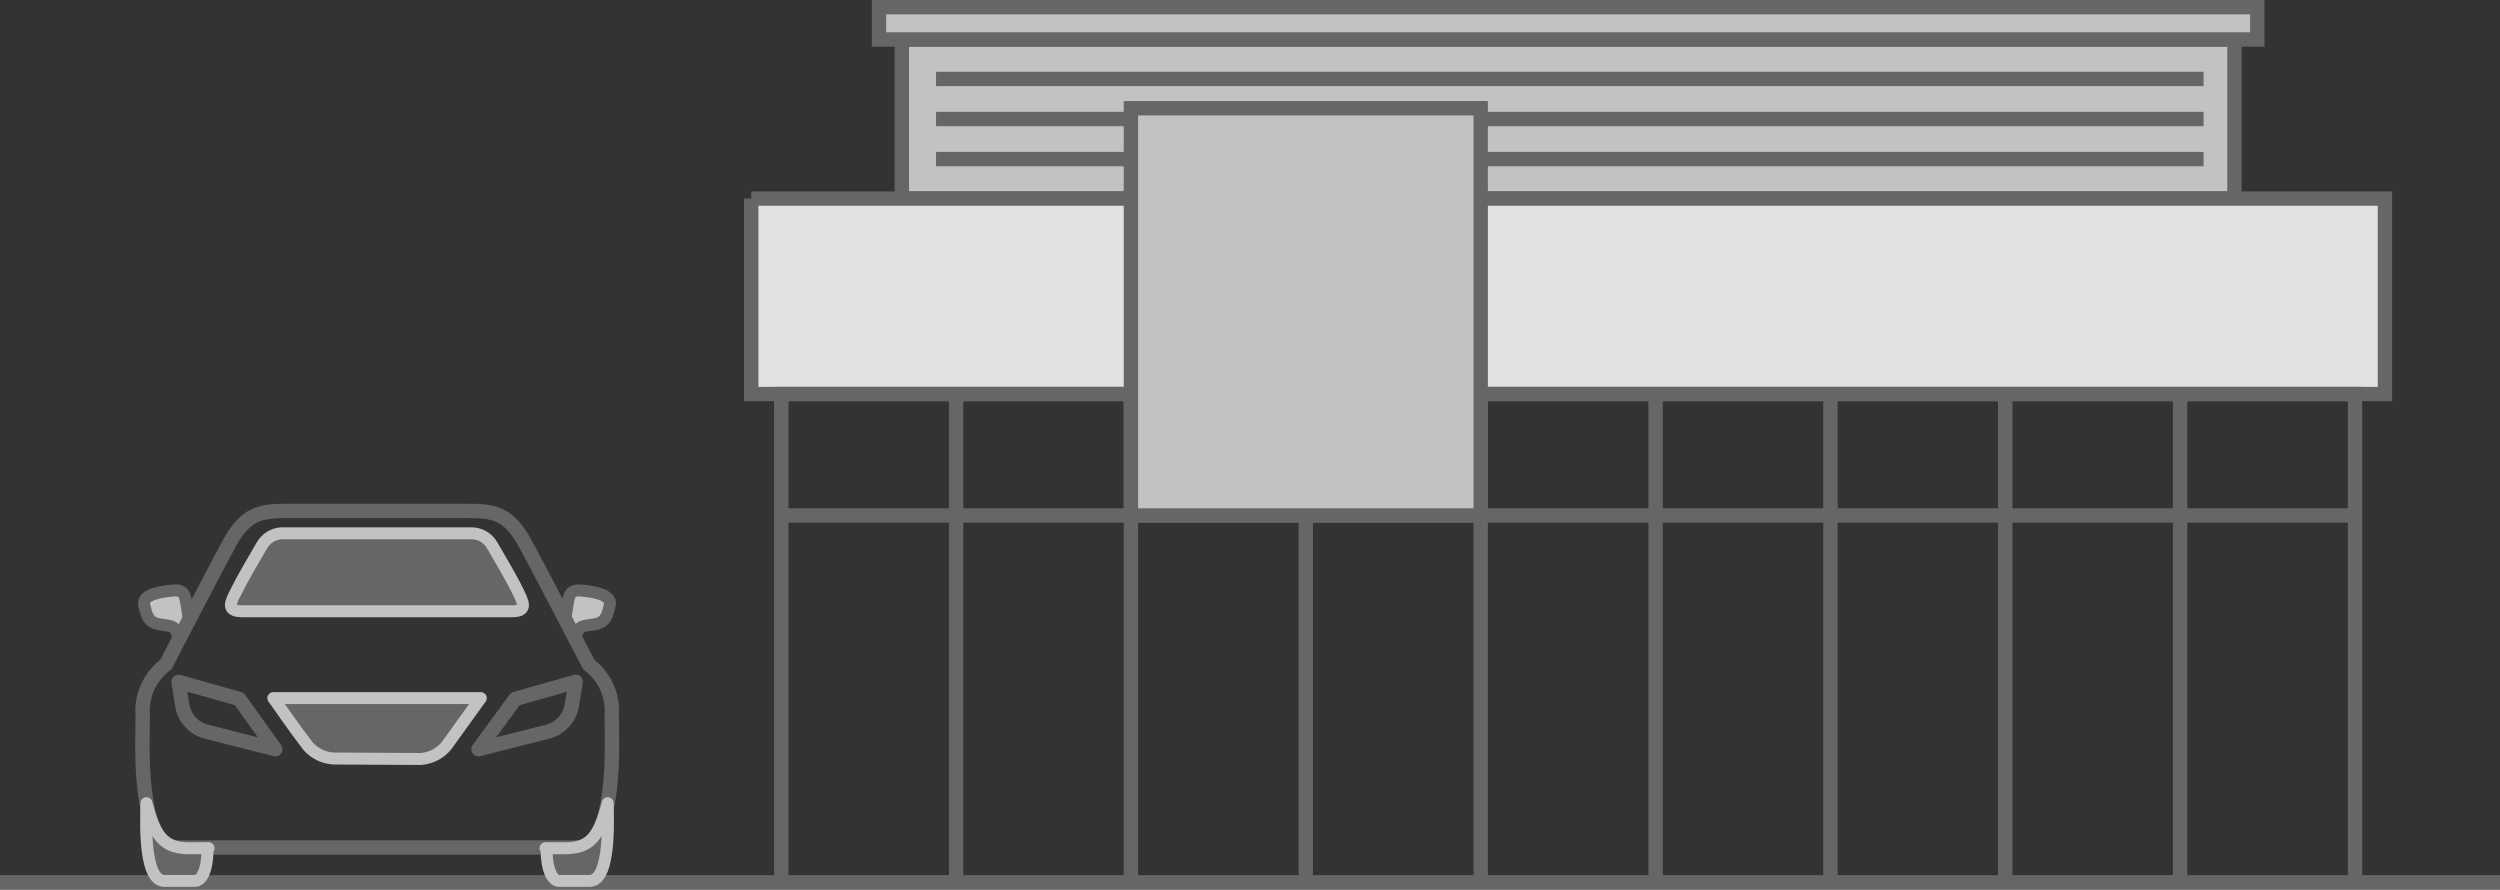 <?xml version="1.0" encoding="UTF-8"?>
<svg id="b" data-name="レイヤー 2" xmlns="http://www.w3.org/2000/svg" width="137.333" height="48.864" viewBox="0 0 137.333 48.864">
  <rect x="0" y="0" width="137.333" height="48.864" fill="#333333" stroke="none"/>
  <g id="c" data-name="contents">
    <g id="d" data-name="contents">
      <path d="m49.541,2.169h73.204v8.733H49.541V2.169Z" fill="#c2c2c2" stroke="#666" stroke-miterlimit="10" stroke-width=".789"/>
      <path d="m48.286.394h75.714v1.774H48.286V.394Z" fill="#c2c2c2" stroke="#666" stroke-miterlimit="10" stroke-width=".789"/>
      <path d="m51.42,4.337h69.629m-69.629,2.201h69.629m-69.629,2.201h69.629" fill="none" stroke="#666" stroke-miterlimit="10" stroke-width=".789"/>
      <path d="m41.268,10.908h89.744v10.737H41.268v-10.737Z" fill="#e1e1e1" stroke="#666" stroke-miterlimit="10" stroke-width=".789"/>
      <path d="m42.917,48.647v-27.001h86.452v27.001" fill="none" stroke="#666" stroke-miterlimit="10" stroke-width=".789"/>
      <path d="m52.524,21.521v26.949m9.601-26.949v26.949m9.607-26.949v26.949m9.607-26.949v26.949m9.607-26.949v26.949m9.607-26.949v26.949m9.601-26.949v26.949m9.607-26.949v26.949" fill="none" stroke="#666" stroke-miterlimit="10" stroke-width=".789"/>
      <path d="m42.917,28.316h86.452" fill="none" stroke="#666" stroke-miterlimit="10" stroke-width=".789"/>
      <path d="m62.125,5.947h19.214v22.369h-19.214V5.947Z" fill="#c2c2c2" stroke="#666" stroke-miterlimit="10" stroke-width=".789"/>
      <path d="m0,48.47h137.333" fill="#fff" stroke="#666" stroke-miterlimit="10" stroke-width=".789"/>
      <path d="m31.049,34.026s.092-.618.151-.933.085-.697.657-.657,1.768.191,1.643.782-.256.946-.716,1.051-.867.066-.992.315l-.217.447m-21.199-1.005s-.092-.618-.151-.933-.085-.697-.657-.657-1.774.191-1.649.782.256.946.716,1.051.867.066.992.315l.217.447" fill="#c2c2c2" stroke="#666" stroke-linecap="round" stroke-linejoin="round" stroke-width=".657"/>
      <path d="m20.713,28.066h5.047c1.393,0,2.175.177,3.016,1.656.539.946,3.568,6.788,3.568,6.788.879.659,1.356,1.725,1.262,2.819,0,1.485.315,7.228-1.971,7.228H9.811c-2.307,0-1.971-5.73-1.971-7.228-.094-1.096.386-2.163,1.268-2.819,0,0,3.023-5.842,3.562-6.788.841-1.479,1.623-1.656,3.016-1.656h5.027Z" fill="none" stroke="#666" stroke-linecap="round" stroke-linejoin="round" stroke-width=".789"/>
      <path d="m9.811,37.456l.197,1.268c.107.707.623,1.282,1.314,1.465l3.798.966-1.978-2.76-3.332-.94Zm21.81,0l-.204,1.268c-.107.707-.623,1.282-1.314,1.465l-3.818.966,2.024-2.76,3.312-.94Z" fill="none" stroke="#666" stroke-linecap="round" stroke-linejoin="round" stroke-width=".789"/>
      <path d="m20.713,33.579h-7.399c-.913,0-.657-.486-.315-1.143.243-.513.946-1.722,1.393-2.484.236-.408.672-.659,1.143-.657h10.356c.471-.002.908.249,1.143.657.447.762,1.15,1.971,1.393,2.484.309.657.598,1.143-.315,1.143h-7.399Zm-2.392,8.089c-.646-.036-1.236-.381-1.584-.927-.309-.375-1.722-2.392-1.722-2.392h11.395s-1.439,1.991-1.722,2.392c-.342.556-.932.911-1.584.953l-4.784-.026Zm-6.92,4.922c0,1.314-.368,1.801-.69,1.801h-1.669c-1.058,0-1.045-2.694-.999-4.271.467,1.781.92,2.477,2.346,2.477s1.012-.007,1.012-.007Zm18.623,0c0,1.314.368,1.801.69,1.801h1.669c1.058,0,1.045-2.694.999-4.271-.467,1.781-.92,2.477-2.346,2.477s-1.012-.007-1.012-.007Z" fill="#666" stroke="#c2c2c2" stroke-linecap="round" stroke-linejoin="round" stroke-width=".657"/>
    </g>
  </g>
</svg>